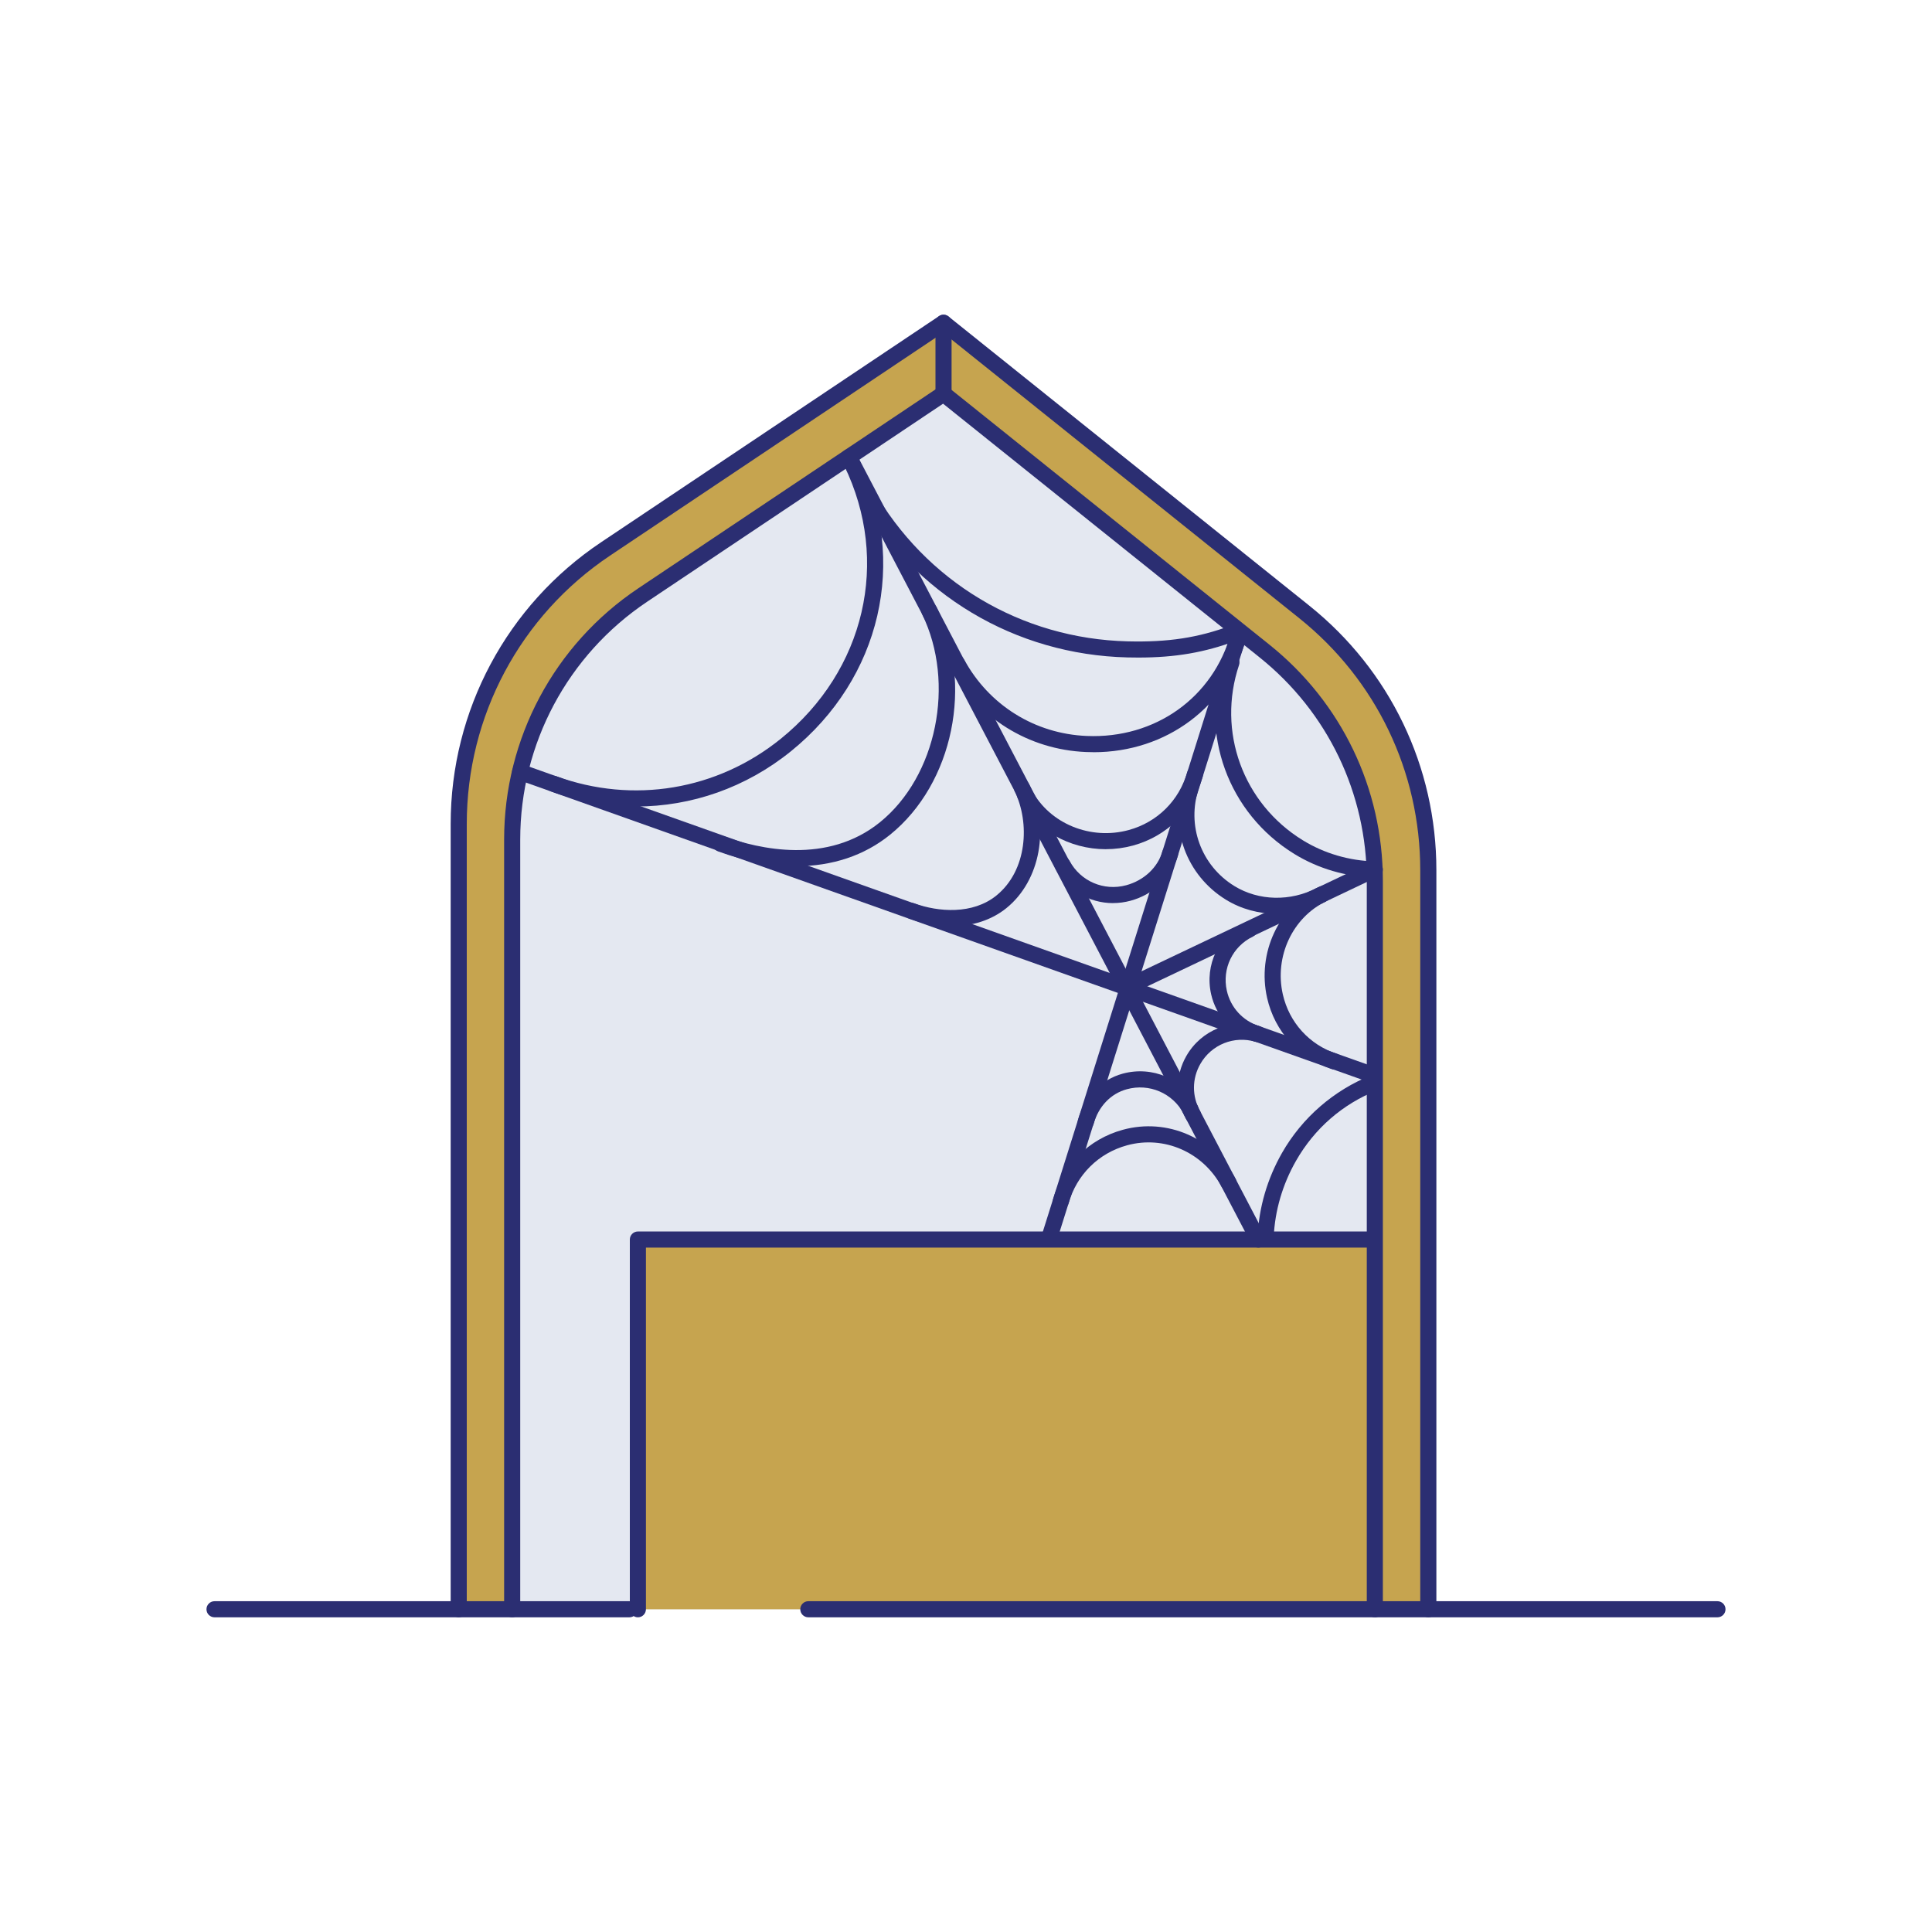 <svg width="206" height="206" viewBox="0 0 206 206" fill="none" xmlns="http://www.w3.org/2000/svg">
<path d="M48.911 171.587V87.845C48.911 76.076 54.782 65.079 64.564 58.535L100.603 34.416L139.084 65.261C147.434 71.956 152.296 82.077 152.296 92.782V171.591" fill="#E4E8F1"/>
<path d="M139.084 65.257L100.603 34.412L64.564 58.531C54.782 65.079 48.911 76.072 48.911 87.842V171.584H54.614V89.514C54.614 79.042 59.839 69.26 68.54 63.434L100.603 41.976L134.841 69.418C142.27 75.375 146.593 84.381 146.593 93.905V171.587H152.296V92.779C152.296 82.077 147.437 71.952 139.084 65.257Z" fill="#C6A44F"/>
<path d="M146.593 132.166H68.015V171.588H146.593V132.166Z" fill="#C6A44F"/>
<path d="M152.292 172.446C151.818 172.446 151.434 172.061 151.434 171.588V92.779C151.434 82.28 146.737 72.495 138.545 65.927L100.555 35.477L65.041 59.245C55.479 65.645 49.769 76.337 49.769 87.845V171.588C49.769 172.061 49.385 172.446 48.911 172.446C48.437 172.446 48.053 172.061 48.053 171.588V87.845C48.053 75.763 54.047 64.54 64.086 57.821L100.126 33.702C100.439 33.492 100.847 33.509 101.139 33.746L139.62 64.591C148.22 71.485 153.154 81.758 153.154 92.782V171.591C153.154 172.065 152.769 172.449 152.296 172.449L152.292 172.446Z" fill="#2B2E72"/>
<path d="M146.593 172.446C146.119 172.446 145.734 172.062 145.734 171.588V93.905C145.734 84.594 141.566 75.915 134.301 70.092L100.555 43.044L69.013 64.152C60.529 69.827 55.469 79.31 55.469 89.517V171.588C55.469 172.062 55.084 172.446 54.61 172.446C54.136 172.446 53.752 172.062 53.752 171.588V89.517C53.752 78.737 59.101 68.722 68.059 62.727L100.123 41.269C100.435 41.059 100.844 41.077 101.135 41.313L135.373 68.756C143.046 74.909 147.448 84.076 147.448 93.912V171.595C147.448 172.069 147.063 172.453 146.589 172.453L146.593 172.446Z" fill="#2B2E72"/>
<path d="M183.128 172.446H86.187C85.714 172.446 85.329 172.062 85.329 171.588C85.329 171.114 85.714 170.729 86.187 170.729H183.124C183.598 170.729 183.983 171.114 183.983 171.588C183.983 172.062 183.598 172.446 183.124 172.446H183.128Z" fill="#2B2E72"/>
<path d="M68.015 172.446C67.541 172.446 67.156 172.061 67.156 171.587V132.166C67.156 131.692 67.541 131.308 68.015 131.308H146.48C146.954 131.308 147.338 131.692 147.338 132.166C147.338 132.64 146.954 133.024 146.48 133.024H68.873V171.587C68.873 172.061 68.488 172.446 68.015 172.446Z" fill="#2B2E72"/>
<path d="M67.108 172.446H22.873C22.399 172.446 22.015 172.062 22.015 171.588C22.015 171.114 22.399 170.729 22.873 170.729H67.108C67.582 170.729 67.966 171.114 67.966 171.588C67.966 172.062 67.582 172.446 67.108 172.446Z" fill="#2B2E72"/>
<path d="M100.603 42.838C100.13 42.838 99.745 42.453 99.745 41.98V34.416C99.745 33.942 100.13 33.558 100.603 33.558C101.077 33.558 101.462 33.942 101.462 34.416V41.98C101.462 42.453 101.077 42.838 100.603 42.838Z" fill="#2B2E72"/>
<path d="M111.906 132.774C111.82 132.774 111.734 132.76 111.648 132.733C111.195 132.592 110.944 132.108 111.089 131.658L131.266 67.472C131.407 67.019 131.891 66.768 132.341 66.909C132.794 67.049 133.045 67.534 132.901 67.983L112.723 132.17C112.61 132.537 112.27 132.77 111.906 132.77V132.774Z" fill="#2B2E72"/>
<path d="M146.48 115.515C146.384 115.515 146.288 115.497 146.191 115.463L55.167 83.118C54.721 82.96 54.487 82.469 54.645 82.022C54.803 81.576 55.294 81.343 55.74 81.501L146.765 113.849C147.211 114.007 147.445 114.498 147.287 114.945C147.163 115.295 146.83 115.515 146.476 115.515H146.48Z" fill="#2B2E72"/>
<path d="M134.161 133.025C133.852 133.025 133.553 132.856 133.399 132.565L89.761 49.124C89.541 48.705 89.703 48.187 90.125 47.967C90.544 47.748 91.062 47.909 91.282 48.331L134.92 131.771C135.14 132.19 134.978 132.709 134.556 132.929C134.429 132.994 134.292 133.028 134.158 133.028L134.161 133.025Z" fill="#2B2E72"/>
<path d="M120.307 106.045C119.988 106.045 119.679 105.863 119.531 105.554C119.328 105.125 119.51 104.614 119.936 104.411L146.108 91.965C146.538 91.763 147.049 91.945 147.252 92.37C147.454 92.799 147.272 93.311 146.847 93.514L120.674 105.959C120.554 106.014 120.431 106.042 120.307 106.042V106.045Z" fill="#2B2E72"/>
<path d="M133.955 111.065C133.866 111.065 133.776 111.051 133.684 111.02C131.407 110.268 129.667 108.349 129.138 106.015C128.427 102.876 129.952 99.707 132.849 98.314C133.275 98.108 133.79 98.286 133.996 98.715C134.202 99.141 134.024 99.656 133.594 99.862C131.425 100.909 130.281 103.285 130.813 105.64C131.215 107.419 132.492 108.823 134.226 109.396C134.676 109.544 134.92 110.032 134.772 110.481C134.652 110.842 134.319 111.068 133.958 111.068L133.955 111.065Z" fill="#2B2E72"/>
<path d="M127.215 119.758C126.913 119.758 126.621 119.6 126.467 119.319C125.286 117.211 125.296 114.697 126.491 112.6C128.077 109.822 131.318 108.524 134.374 109.441C134.827 109.578 135.085 110.055 134.951 110.509C134.813 110.962 134.336 111.219 133.883 111.085C131.596 110.399 129.169 111.37 127.984 113.448C127.088 115.017 127.081 116.898 127.967 118.477C128.197 118.889 128.05 119.415 127.638 119.645C127.504 119.72 127.363 119.755 127.219 119.755L127.215 119.758Z" fill="#2B2E72"/>
<path d="M115.772 120.479C115.697 120.479 115.618 120.469 115.539 120.448C115.082 120.318 114.818 119.844 114.948 119.387C115.642 116.939 117.417 115.103 119.7 114.481C122.866 113.616 126.162 115.03 127.713 117.918C127.937 118.337 127.782 118.855 127.363 119.082C126.948 119.305 126.426 119.15 126.199 118.732C125.029 116.551 122.539 115.487 120.15 116.139C118.43 116.61 117.132 117.966 116.6 119.858C116.493 120.235 116.15 120.483 115.776 120.483L115.772 120.479Z" fill="#2B2E72"/>
<path d="M118.676 96.295C116.149 96.295 113.777 94.928 112.531 92.607C112.308 92.188 112.462 91.67 112.881 91.443C113.3 91.22 113.818 91.375 114.045 91.793C115.216 93.974 117.705 95.038 120.094 94.386C121.983 93.871 123.456 92.484 123.943 90.77C124.074 90.314 124.547 90.049 125.004 90.176C125.461 90.307 125.725 90.781 125.595 91.237C124.946 93.527 123.013 95.368 120.548 96.04C119.926 96.209 119.298 96.291 118.68 96.291L118.676 96.295Z" fill="#2B2E72"/>
<path d="M101.424 98.763C99.968 98.763 98.43 98.489 96.892 97.929C96.445 97.768 96.215 97.273 96.377 96.83C96.538 96.384 97.032 96.154 97.475 96.315C100.054 97.253 103.71 97.531 106.234 95.491C109.547 92.813 109.829 87.732 108.187 84.364C107.981 83.938 108.157 83.423 108.582 83.217C109.008 83.011 109.523 83.186 109.729 83.612C111.971 88.219 110.931 93.898 107.308 96.827C105.722 98.111 103.662 98.767 101.413 98.767L101.424 98.763Z" fill="#2B2E72"/>
<path d="M67.822 85.995C64.78 85.995 61.707 85.463 58.724 84.378C58.277 84.216 58.047 83.722 58.209 83.279C58.37 82.833 58.864 82.603 59.307 82.764C67.516 85.748 76.464 84.258 83.248 78.775C92.237 71.51 94.956 59.805 90.012 49.65C89.806 49.224 89.981 48.709 90.407 48.503C90.832 48.293 91.347 48.472 91.553 48.898C96.854 59.785 93.95 72.33 84.326 80.11C79.533 83.983 73.731 85.995 67.815 85.995H67.822Z" fill="#2B2E72"/>
<path d="M142.273 114.038C142.184 114.038 142.095 114.024 142.002 113.993C138.497 112.833 135.918 109.993 135.105 106.399C134.02 101.609 136.348 96.631 140.643 94.561C141.068 94.355 141.583 94.533 141.789 94.962C141.995 95.388 141.817 95.903 141.388 96.109C137.807 97.836 135.87 102.004 136.78 106.021C137.46 109.025 139.613 111.398 142.541 112.366C142.991 112.514 143.235 113.001 143.087 113.451C142.967 113.811 142.634 114.041 142.273 114.041V114.038Z" fill="#2B2E72"/>
<path d="M134.954 132.729C134.954 132.729 134.93 132.729 134.916 132.729C134.442 132.709 134.075 132.31 134.096 131.836C134.226 128.76 135.126 125.68 136.695 122.93C138.837 119.174 142.226 116.232 146.236 114.646C146.675 114.471 147.177 114.687 147.348 115.126C147.523 115.566 147.307 116.067 146.868 116.239C143.166 117.705 140.162 120.311 138.185 123.778C136.75 126.292 135.929 129.104 135.812 131.905C135.792 132.365 135.414 132.726 134.954 132.726V132.729Z" fill="#2B2E72"/>
<path d="M113.114 128.928C113.039 128.928 112.96 128.918 112.881 128.898C112.424 128.767 112.16 128.293 112.29 127.837C113.317 124.211 116.094 121.454 119.727 120.462C124.451 119.171 129.402 121.327 131.754 125.705C131.977 126.123 131.822 126.642 131.404 126.868C130.985 127.092 130.466 126.937 130.24 126.518C128.265 122.848 124.128 121.039 120.177 122.117C117.131 122.948 114.8 125.262 113.938 128.304C113.832 128.681 113.488 128.928 113.114 128.928Z" fill="#2B2E72"/>
<path d="M117.911 90.547C114.032 90.547 110.348 88.501 108.514 85.088C108.291 84.669 108.445 84.151 108.864 83.924C109.28 83.701 109.802 83.856 110.028 84.275C111.944 87.835 116.287 89.614 120.356 88.501C123.401 87.67 125.732 85.356 126.594 82.314C126.725 81.858 127.195 81.593 127.655 81.72C128.112 81.851 128.376 82.325 128.246 82.781C127.219 86.407 124.438 89.164 120.809 90.156C119.848 90.417 118.876 90.544 117.911 90.544V90.547Z" fill="#2B2E72"/>
<path d="M136.135 97.435C134.226 97.435 132.348 96.933 130.721 95.934C126.474 93.325 124.617 88.209 126.199 83.492C126.35 83.042 126.838 82.802 127.288 82.953C127.737 83.104 127.978 83.591 127.827 84.041C126.498 87.996 128.057 92.288 131.617 94.475C134.213 96.068 137.591 96.144 140.437 94.667C140.856 94.448 141.375 94.612 141.594 95.035C141.814 95.457 141.649 95.972 141.227 96.192C139.62 97.023 137.866 97.438 136.132 97.438L136.135 97.435Z" fill="#2B2E72"/>
<path d="M146.593 93.562C146.593 93.562 146.579 93.562 146.572 93.562C143.527 93.49 140.567 92.624 138.017 91.059C130.947 86.716 127.85 78.198 130.491 70.342C130.642 69.892 131.129 69.652 131.579 69.803C132.029 69.954 132.269 70.442 132.118 70.891C129.735 77.985 132.53 85.675 138.916 89.596C141.21 91.004 143.87 91.783 146.614 91.848C147.087 91.859 147.462 92.254 147.451 92.727C147.441 93.194 147.06 93.565 146.593 93.565V93.562Z" fill="#2B2E72"/>
<path d="M84.903 92.363C82.284 92.363 79.472 91.835 76.55 90.774C76.104 90.612 75.874 90.118 76.035 89.675C76.196 89.229 76.691 88.999 77.134 89.16C80.958 90.551 88.213 92.209 93.823 87.674C99.876 82.781 101.898 72.838 98.331 65.511C98.125 65.086 98.3 64.571 98.726 64.365C99.152 64.159 99.667 64.334 99.873 64.759C103.835 72.9 101.651 83.55 94.901 89.006C92.144 91.234 88.728 92.36 84.9 92.36L84.903 92.363Z" fill="#2B2E72"/>
<path d="M116.593 80.202C116.325 80.202 116.057 80.196 115.79 80.185C109.661 79.924 104.247 76.553 101.304 71.162C101.078 70.747 101.229 70.225 101.648 69.999C102.063 69.772 102.585 69.923 102.812 70.342C105.462 75.197 110.341 78.239 115.862 78.472C123.178 78.784 129.358 74.376 131.257 67.502C131.384 67.046 131.854 66.778 132.314 66.902C132.771 67.029 133.039 67.499 132.915 67.959C130.872 75.365 124.37 80.206 116.596 80.206L116.593 80.202Z" fill="#2B2E72"/>
<path d="M121.371 70.112C120.994 70.112 120.609 70.109 120.214 70.098C108.222 69.807 97.51 63.4 91.567 52.963C91.333 52.551 91.474 52.025 91.886 51.792C92.298 51.558 92.823 51.703 93.057 52.115C98.701 62.023 108.871 68.107 120.256 68.385C124.554 68.488 127.733 68.004 131.225 66.71C131.671 66.545 132.162 66.772 132.327 67.214C132.492 67.657 132.265 68.152 131.823 68.317C128.434 69.573 125.337 70.112 121.371 70.112Z" fill="#2B2E72"/>
</svg>
